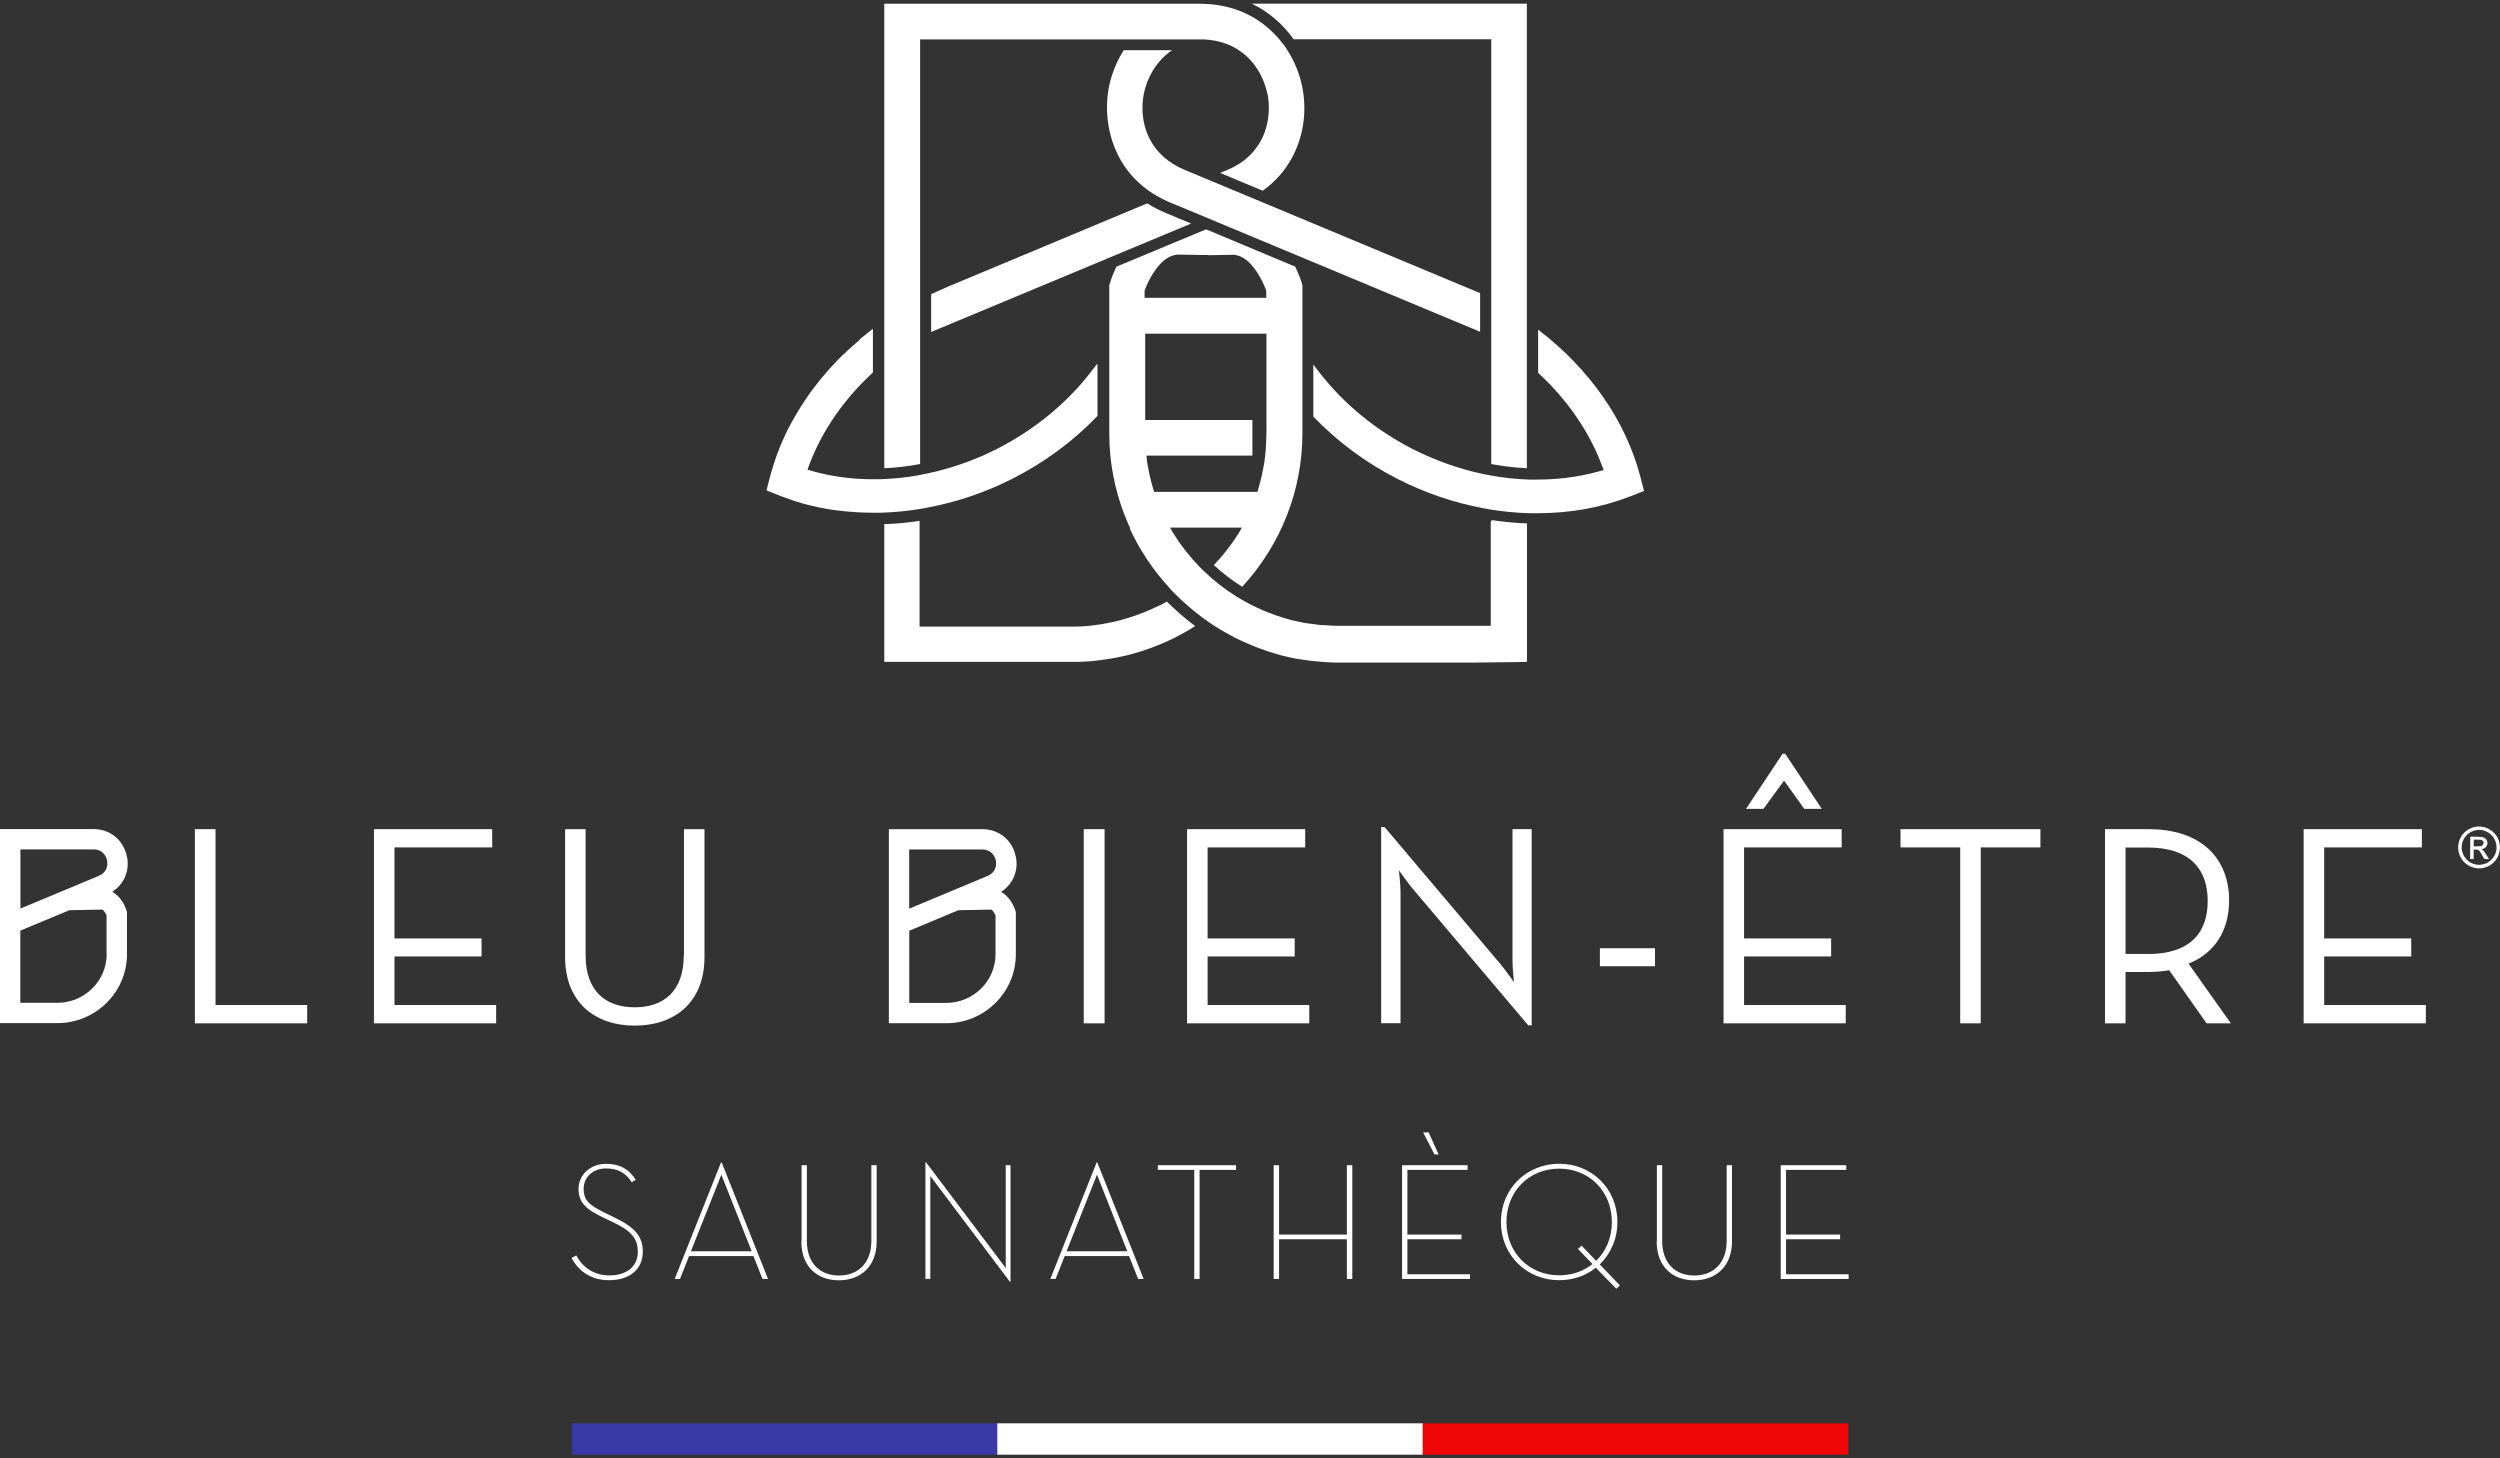 <?xml version="1.0" encoding="UTF-8"?>
<svg id="Calque_1" xmlns="http://www.w3.org/2000/svg" xmlns:xlink="http://www.w3.org/1999/xlink" version="1.1" viewBox="0 0 240 140">
  <rect x="0" y="0" width="240" height="140" fill="#333333" stroke="none"/>
  <!-- Generator: Adobe Illustrator 29.5.1, SVG Export Plug-In . SVG Version: 2.1.0 Build 141)  -->
  <defs>
    <style>
      .st0 {
        fill: none;
      }

      .st1 {
        fill: #3939a8;
      }

      .st2 {
        clip-path: url(#clippath-1);
      }

      .st3 {
        clip-path: url(#clippath-3);
      }

      .st4 {
        clip-path: url(#clippath-4);
      }

      .st5 {
        clip-path: url(#clippath-2);
      }

      .st6 {
        clip-path: url(#clippath-7);
      }

      .st7 {
        clip-path: url(#clippath-6);
      }

      .st8 {
        clip-path: url(#clippath-8);
      }

      .st9 {
        clip-path: url(#clippath-5);
      }

      .st10 {
        fill: #fff;
      }

      .st11 {
        fill: #ef0505;
      }

      .st12 {
        clip-path: url(#clippath);
      }
    </style>
    <clipPath id="clippath">
      <path class="st0" d="M109.9,32.03h11.68v8.32s.04,1.73-.11,3.27c-.04.48-.11.94-.2,1.32,0,0,0,0,0,.01-.08.43-.17.86-.28,1.28-.03.11-.06.22-.09.32-.03.11-.06.22-.09.33l-.04.12v.03s0,0,0,0c-.02.06-.04.13-.06.19h-9.91c-.02-.06-.04-.13-.06-.19v-.02s-.05-.13-.05-.13c-.03-.11-.06-.22-.09-.33-.03-.11-.06-.22-.09-.32-.11-.42-.2-.85-.28-1.28,0,0,0,0,0,0,0-.04-.02-.07-.02-.11-.06-.26-.1-.54-.13-.84,0-.04-.01-.09-.01-.13v-.02s0-.07-.01-.11h10.17v-3.42h-10.29v-8.29ZM116.02,24.5l2.28-.04s.05,0,.08,0h0s.1,0,.15.01c.02,0,.05,0,.07.01.03,0,.07.01.1.02.05.01.11.03.16.04,0,0,0,0,0,0,.03,0,.05.02.08.03.03.01.06.02.09.03.02,0,.04.02.06.03,0,0,0,0,.01,0,.16.07.32.17.49.29h0c.14.1.27.22.4.35.86.87,1.4,2.17,1.54,2.55l.03.09v.68h-11.68v-.68l.03-.09c.14-.38.68-1.68,1.54-2.55.13-.13.27-.25.4-.35h0c.14-.1.27-.19.41-.26,0,0,0,0,0,0,.08-.04.16-.07.25-.1.08-.03.16-.06.25-.07.03,0,.06-.01.08-.02.04,0,.08-.01.11-.02.04,0,.08,0,.12-.01h.01s.05,0,.07,0l2.34.04h.22s.28,0,.28,0ZM115.75,22.03h0s0,0,0,0h0s-8.57,3.57-8.57,3.57h0c-.03.07-.06.13-.09.19-.3.64-.47,1.15-.53,1.35l-.07.24v14.22c0,5.47,2.05,10.7,5.78,14.74,0,0,0,0,.01,0,0,0,0,0,0,0,.04.05.08.09.12.14.07.08.15.16.22.24.07.08.15.16.23.23.06.06.12.12.19.18,0,0,0,0,0,0h0s0,0,0,0c.71.7,1.48,1.36,2.27,1.95.14.11.29.22.43.32,0,0,.01,0,.02.01h0s.08.06.12.09c.1.07.18.13.27.19h0l.26.17h0s.02.02.03.03c.22.15.45.29.67.42.34.21.68.4,1.03.59.16.09.32.17.49.26.16.08.33.16.5.24.04.02.07.04.11.05.07.04.14.07.22.1.14.06.27.12.41.18.17.07.34.14.51.21.09.04.18.07.28.11.11.04.23.09.35.13.24.09.47.17.71.25.11.04.23.07.34.11.16.05.32.09.47.14.06.02.11.03.17.05.06.02.12.03.17.05.02,0,.04.01.06.02.11.03.22.06.33.08.01,0,.02,0,.03,0,.06.01.13.03.19.05.03,0,.06.01.09.02.03,0,.07.02.1.02.02,0,.03,0,.05.01.07.02.14.03.21.05.09.02.18.04.28.06.02,0,.04,0,.07.01.02,0,.05.01.07.02.04.01.09.02.13.02.06.01.12.02.18.03.06.01.12.02.17.03.02,0,.03,0,.05,0,.06,0,.13.02.19.03.05,0,.1.02.15.02.13.02.26.04.39.06.13.02.26.04.39.05.07,0,.13.02.2.02.07,0,.14.02.22.02.05,0,.09,0,.14.01.11.01.22.02.33.03.12,0,.23.02.34.02.12,0,.23.01.35.02.26.01.53.02.8.02h0s.04,0,.06,0c0,0,.02,0,.03,0h.02s.05,0,.07,0h.03s.07,0,.1,0h17.91v-13.25h0c-1.13-.04-2.28-.15-3.41-.32v10.15h-14.49c-.3,0-.59,0-.89-.02-.12,0-.25-.01-.37-.02-.02,0-.05,0-.07,0-.09,0-.17-.01-.26-.02-.03,0-.06,0-.09,0-.03,0-.06,0-.09,0h0c-.1-.01-.2-.02-.3-.03-.05,0-.09-.01-.13-.02-.12-.01-.23-.03-.35-.04-.03,0-.05,0-.08-.01,0,0-.01,0-.02,0-.12-.02-.24-.04-.36-.06-.01,0-.02,0-.03,0-.01,0-.03,0-.04,0-.14-.02-.29-.05-.43-.07-.12-.02-.24-.05-.37-.07-.08-.01-.16-.03-.23-.05-.16-.03-.33-.07-.49-.11-.11-.03-.23-.06-.34-.09-.1-.02-.2-.05-.29-.08-.1-.03-.19-.06-.29-.09,0,0,0,0,0,0-.48-.15-.96-.31-1.43-.5-.19-.07-.38-.15-.56-.23-.19-.08-.37-.16-.55-.25,0,0,0,0,0,0-.46-.21-.91-.45-1.35-.7-.1-.06-.19-.11-.29-.17-.09-.06-.19-.11-.28-.17-1.11-.69-2.16-1.5-3.1-2.41-.06-.05-.11-.11-.17-.16l-.06-.06c-.08-.08-.15-.15-.23-.23-.93-.96-1.77-2.01-2.47-3.15-.07-.1-.13-.22-.2-.32-.06-.1-.12-.2-.17-.3h6.91c-.06.1-.12.2-.18.3-.06.1-.12.2-.18.3,0,0-.01.02-.02.02-.19.3-.38.6-.59.89-.08.12-.17.24-.26.35-.1.13-.2.27-.3.39,0,0,0,0-.01.01-.2.26-.41.51-.63.76-.11.13-.22.25-.34.37-.05.06-.11.12-.17.18,0,0-.01.02-.02.03.83.77,1.75,1.48,2.72,2.08h0s0,0,0,0t0,0c3.73-4.05,5.78-9.27,5.78-14.74v-14.22l-.07-.24c-.07-.22-.27-.8-.62-1.53h0s-8.57-3.59-8.57-3.59h0Z"/>
    </clipPath>
    <clipPath id="clippath-1">
      <path class="st0" d="M143.17,60.12h-14.49c-.3,0-.59,0-.89-.02-.12,0-.25-.01-.37-.02-.02,0-.05,0-.07,0-.09,0-.17-.01-.26-.02-.03,0-.06,0-.08,0-.03,0-.06,0-.09,0h0c-.1-.01-.2-.02-.3-.03-.04,0-.09-.01-.13-.02-.12-.01-.23-.03-.35-.04-.03,0-.05,0-.08,0,0,0-.01,0-.02,0-.12-.02-.24-.03-.36-.05,0,0-.02,0-.03,0-.01,0-.02,0-.04,0-.14-.02-.29-.05-.43-.07-.12-.02-.24-.05-.36-.07-.08-.02-.16-.03-.23-.05-.16-.03-.33-.07-.49-.11-.11-.03-.23-.06-.34-.09-.1-.02-.2-.05-.29-.08-.1-.03-.19-.05-.29-.09h0c-.48-.15-.96-.31-1.43-.5-.19-.07-.37-.15-.56-.23-.19-.08-.37-.16-.56-.25h0c-.46-.21-.9-.45-1.35-.7-.1-.05-.19-.11-.29-.17-.09-.05-.19-.11-.28-.17-1.12-.69-2.16-1.5-3.1-2.4-.06-.05-.11-.11-.17-.16l-.06-.06c-.08-.08-.15-.15-.23-.23-.93-.96-1.76-2.01-2.47-3.15-.07-.1-.13-.22-.2-.32-.06-.1-.12-.2-.18-.3h-3.85c.95,2.07,2.23,3.99,3.81,5.71,0,0,0,0,0,0t0,0s.08.09.12.14c.07.08.15.16.22.23.07.08.15.16.22.23.06.06.12.12.19.18,0,0,0,0,0,0h0c.71.71,1.48,1.36,2.27,1.96.14.11.29.21.43.32,0,0,0,0,.02,0h0s.08.06.12.09c.09.07.18.13.27.19h0l.26.17h0s.02.02.03.03c.22.15.45.29.67.42.34.21.69.4,1.03.59.16.09.33.17.49.26.17.08.33.16.5.24.04.02.07.04.11.05.08.03.15.07.22.1.14.06.27.12.41.18.17.07.34.15.51.21.09.04.18.07.27.11.11.05.23.09.34.13.24.09.47.17.71.25.11.04.23.07.34.11.16.05.31.09.47.14.06.02.12.03.17.05.06.02.12.03.17.05.02,0,.04,0,.06.02.11.03.22.06.33.09.01,0,.02,0,.03,0,.06.02.13.03.19.05.03,0,.06.01.09.02.03.01.06.02.09.02.02,0,.03,0,.05.01.07.02.14.03.21.05.09.02.18.04.28.06.02,0,.04,0,.07.01.02,0,.05,0,.07.02.05,0,.09.02.13.02.06.01.12.02.18.03.06.01.11.02.17.03.02,0,.03,0,.05,0,.06,0,.13.02.19.03.05,0,.1.02.15.02.13.02.26.04.39.06.13.02.26.03.39.05.07,0,.13.02.2.02.07,0,.15.01.22.02.05,0,.09,0,.14.01.11.01.22.02.33.03.12.01.23.02.34.03.12,0,.23.01.35.02.26.01.53.02.79.03h0s.04,0,.06,0h.05s.05,0,.07,0h.03s.07,0,.1,0h17.91v-13.25h-.01c-1.13-.04-2.28-.15-3.41-.32v10.15Z"/>
    </clipPath>
    <clipPath id="clippath-2">
      <path class="st0" d="M120.17.35h0c1.59.77,2.97,1.94,4.02,3.42h18.97v40.78c1.14.21,2.29.35,3.42.4h0V.35h-26.41Z"/>
    </clipPath>
    <clipPath id="clippath-3">
      <path class="st0" d="M107.87,4.84c-.68,1.06-1.16,2.27-1.41,3.5-.59,2.96.07,7.36,3.89,10.02.1.07.21.15.31.21.11.07.22.14.33.2.45.26.91.5,1.39.69l.68.28,3.6,1.5,25.43,10.61v-3.71l-28.4-11.85c-.39-.16-.75-.35-1.07-.55-2.73-1.69-3.24-4.6-2.81-6.75.15-.74.43-1.48.81-2.12.49-.83,1.13-1.53,1.89-2.05h-4.65Z"/>
    </clipPath>
    <clipPath id="clippath-4">
      <path class="st0" d="M84.9,50.29h-.01v13.25h17.91c.09,0,.18,0,.28,0,.01,0,.03,0,.04,0h0c.13,0,.26,0,.39,0h0c.13,0,.26,0,.39-.02h0c.12,0,.25-.01.37-.02.04,0,.08,0,.11,0,.13,0,.26-.02.4-.03.07,0,.13-.01.2-.02.06,0,.12-.01.17-.02,0,0,.01,0,.02,0,.1-.01.2-.02.3-.04.02,0,.03,0,.04,0,.11-.01.23-.03.34-.05.03,0,.06,0,.09-.01.1-.01.2-.03.3-.04.13-.02.26-.04.38-.06h0c.09-.02.18-.03.27-.05,0,0,0,0,.01,0,.08-.02.17-.03.26-.05.08-.02.16-.03.24-.05.1-.02.2-.04.3-.06.09-.02.18-.04.27-.06.09-.02.18-.04.27-.06.07-.02.15-.04.22-.06.01,0,.03,0,.04-.01.09-.02.17-.05.26-.07.06-.01.11-.03.17-.05h0c.12-.04.24-.07.35-.1.87-.27,1.72-.58,2.55-.95h0s0,0,.01,0c1-.44,1.97-.97,2.9-1.56-.13-.1-.27-.2-.4-.3-.14-.11-.28-.22-.41-.33-.68-.55-1.32-1.13-1.91-1.72-.04.02-.08.05-.12.07h0c-.18.1-.36.2-.54.28,0,0,0,0-.01,0-.07.04-.14.07-.21.1-.09.04-.18.08-.26.12-.03.02-.07.03-.1.05-.07.04-.15.07-.22.1-.01,0-.03.01-.04.02-.08.04-.17.08-.26.11-.09.04-.19.08-.28.12-.19.08-.37.15-.56.22-.48.18-.96.34-1.45.48-.09.03-.19.05-.28.08-.23.06-.47.12-.71.18-.24.05-.48.1-.73.15-.09.02-.19.03-.28.05-.07.01-.14.02-.2.04-.1.01-.19.03-.29.04-.12.02-.24.03-.36.05-.2.03-.39.05-.59.07-.28.03-.57.05-.85.06-.02,0-.05,0-.07,0-.12,0-.24.01-.37.01-.02,0-.04,0-.06,0-.13,0-.27,0-.4,0h-14.5v-10.15c-1.13.18-2.28.28-3.41.32"/>
    </clipPath>
    <clipPath id="clippath-5">
      <path class="st0" d="M147.66,35.79c2.76,2.54,4.86,5.57,6.08,8.78l.21.55-.56.16c-1.87.51-3.87.77-5.94.76-.11,0-.22,0-.32,0-.11,0-.22,0-.33,0-1.29-.04-2.6-.19-3.88-.43-.1-.02-.19-.04-.3-.06h-.03c-.11-.03-.22-.05-.33-.07-2.26-.49-4.47-1.28-6.58-2.34-3.54-1.8-6.64-4.33-8.95-7.3l-.65-.84v4.99c2.33,2.43,5.07,4.46,8.15,6.02,2.58,1.31,5.31,2.24,8.12,2.77l.32.06c.1.02.21.04.32.06,1.26.21,2.54.33,3.82.37h.32c.11,0,.21.01.31,0,.04,0,.07,0,.1,0,.02,0,.04,0,.06,0,1.59,0,3.14-.14,4.62-.41,1.48-.27,2.92-.68,4.29-1.21l1.32-.52-.36-1.38c-1.4-5.36-4.88-10.35-9.81-14.1v4.17Z"/>
    </clipPath>
    <clipPath id="clippath-6">
      <path class="st0" d="M82.55,32.61c-.23.19-.45.38-.67.58-.14.13-.28.25-.42.38,0,0-.02.01-.03.02-.07.06-.13.13-.2.19-.06.05-.11.11-.17.16-.02.02-.04.04-.07.06-.06.06-.12.12-.19.18-.1.1-.21.21-.31.31-.05.05-.1.1-.15.16-.07.07-.13.13-.19.2-.06.07-.13.13-.19.2-.06.07-.13.14-.19.21-.13.14-.26.28-.38.43-.12.14-.24.27-.35.41-.06.07-.12.14-.18.21-.29.36-.58.72-.85,1.08-.04.05-.08.11-.12.16-.07.09-.13.19-.2.28-.32.45-.62.9-.9,1.36-.1.15-.19.31-.28.46-.05.08-.09.15-.14.23-.04.08-.09.15-.13.23-.04.08-.09.16-.13.23-.04.08-.09.16-.13.23-.09.16-.17.32-.25.47-.04.08-.08.16-.12.24-.04.08-.08.16-.12.24-.04.08-.08.16-.11.24-.08.16-.15.32-.22.48-.08.18-.15.35-.23.53-.03.07-.05.13-.08.2-.3.73-.55,1.48-.77,2.23-.05.17-.09.33-.14.5l-.36,1.38,1.32.52c.09.03.17.07.26.1.26.1.52.19.78.28.14.05.28.09.42.14,0,0,0,0,0,0,.07.02.14.04.21.06,0,0,0,0,0,0,.12.04.24.07.36.11.03,0,.06.02.09.03h0c.06.02.12.04.18.05,0,0,0,0,0,0,.09.02.17.05.26.07h0c.35.09.71.17,1.06.25.07.01.14.03.21.04.03,0,.06.01.09.02.48.1.97.18,1.47.24,1.14.15,2.31.23,3.5.23h0s0,0,.01,0c.01,0,.02,0,.03,0,0,0,.02,0,.03,0h.03s.06,0,.1,0c.04,0,.08,0,.12,0,.07,0,.13,0,.2,0h.32c1.28-.04,2.56-.17,3.82-.38.1-.02.21-.04.32-.06l.32-.06c2.81-.53,5.54-1.46,8.12-2.77,3.08-1.57,5.82-3.59,8.15-6.02v-4.99l-.04.06v-.06l-.65.84c-2.31,2.98-5.41,5.5-8.95,7.31-2.1,1.07-4.32,1.85-6.58,2.34-.11.02-.22.05-.33.07h-.03c-.1.02-.2.05-.29.06-.06.01-.13.02-.19.04-1.13.21-2.28.34-3.42.39-.09,0-.18,0-.27.01-.11,0-.22,0-.32,0-.11,0-.22,0-.32,0-.08,0-.15,0-.23,0-.06,0-.11,0-.17,0-.09,0-.18,0-.27,0h-.1c-1.78-.05-3.5-.3-5.12-.75l-.56-.16.2-.55c1.22-3.21,3.32-6.25,6.08-8.78v-4.17s0-.02,0-.03c0,0-.87.68-1.27,1.02"/>
    </clipPath>
    <clipPath id="clippath-7">
      <path class="st0" d="M91.26,27.4l-.87.39c-.32.14-.66.29-1,.45v3.63l24.96-10.41-2.38-.99c-.65-.27-1.27-.59-1.83-.95l-18.88,7.89Z"/>
    </clipPath>
    <clipPath id="clippath-8">
      <path class="st0" d="M84.89.35v44.6c1.14-.05,2.28-.18,3.42-.4h.02v-9.65h0V3.78h26.96c.18,0,.34,0,.48.02.17,0,.35.03.57.06.22.03.43.07.63.12.19.05.36.09.5.14.13.04.26.09.39.14l.08.03c.12.05.24.1.35.16.15.08.3.16.45.25.4.25.78.54,1.11.87.42.42.78.9,1.08,1.44.21.38.4.8.54,1.25.09.28.16.54.21.77.33,1.66.04,3.4-.8,4.76-.18.28-.38.55-.6.81-.35.4-.76.75-1.22,1.06h-.02s-.03.03-.03.03c-.02.02-.05.03-.07.04-.1.07-.22.14-.35.21-.26.15-.53.28-.8.39l-.66.27,4.09,1.71c.84-.6,1.56-1.31,2.15-2.12,1.6-2.2,2.2-5.05,1.65-7.83-.25-1.27-.76-2.51-1.47-3.6-.03-.05-.06-.09-.09-.14l-.07-.11s-.03-.05-.05-.07c-.04-.06-.08-.11-.12-.16l-.07-.09s-.03-.04-.05-.06l-.06-.07c-.17-.22-.32-.4-.48-.57-.1-.11-.2-.21-.3-.31l-.02-.02c-1.69-1.7-3.92-2.66-6.44-2.78h-.1c-.15-.01-.3-.02-.46-.02h-30.38s-.02,0-.02,0Z"/>
    </clipPath>
  </defs>
  <g>
    <g class="st12">
      <rect class="st10" x="106.46" y="22.03" width="40.13" height="41.51"/>
    </g>
    <g class="st2">
      <rect class="st10" x="108.36" y="49.74" width="38.31" height="14.03" transform="translate(-.66 1.52) rotate(-.68)"/>
    </g>
    <g class="st5">
      <rect class="st10" x="110.95" y="9.22" width="44.87" height="26.87" transform="translate(109.35 155.79) rotate(-89.41)"/>
    </g>
    <g class="st3">
      <rect class="st10" x="109.95" y="-.14" width="28.07" height="37" transform="translate(102.03 141.75) rotate(-88.33)"/>
    </g>
    <g class="st4">
      <rect class="st10" x="84.89" y="49.97" width="29.9" height="13.57"/>
    </g>
    <g class="st9">
      <rect class="st10" x="132.83" y="24.39" width="18.25" height="32.09" transform="translate(98.69 181.55) rotate(-88.85)"/>
    </g>
    <g class="st7">
      <rect class="st10" x="73.6" y="31.59" width="31.79" height="17.65"/>
    </g>
    <g class="st6">
      <rect class="st10" x="89.39" y="19.51" width="24.96" height="12.36"/>
    </g>
    <g class="st8">
      <rect class="st10" x="84.89" y=".35" width="40.7" height="44.6"/>
    </g>
  </g>
  <path class="st10" d="M237.84,83.36c-.1-.02-.2-.03-.3-.05-.82-.18-1.44-.87-1.54-1.7-.13-1.03.53-1.97,1.53-2.21,1.13-.27,2.27.5,2.44,1.64.17,1.09-.54,2.09-1.62,2.29-.08.01-.15.02-.23.03-.09,0-.19,0-.28,0M237.98,83.02c.92,0,1.68-.74,1.69-1.66,0-.92-.74-1.68-1.66-1.69-.92,0-1.68.74-1.69,1.66,0,.92.74,1.68,1.66,1.69"/>
  <path class="st10" d="M238.92,82.47c-.14,0-.27,0-.4,0-.01,0-.03-.02-.04-.04-.1-.18-.2-.36-.31-.54-.04-.07-.09-.13-.14-.19-.07-.09-.16-.14-.28-.14-.09,0-.18,0-.28,0,0,.3,0,.6,0,.91-.12,0-.23,0-.34,0,0-.72.01-1.43.02-2.15.02,0,.04,0,.05,0,.28,0,.57,0,.85.02.11,0,.22.01.32.04.36.09.54.51.35.83-.1.17-.25.27-.44.3-.02,0-.05,0-.07.01,0,0,0,0,0,0,0,0,0,0,0,0,.16.07.26.21.35.34.13.19.25.39.37.59,0,0,0,.01.01.03M237.47,81.25c.21,0,.41,0,.61-.01.05,0,.1-.02.14-.03.15-.05.23-.22.19-.37-.04-.14-.15-.21-.28-.22-.21-.02-.42-.01-.64-.02,0,0,0,0-.01,0,0,.21,0,.42,0,.65"/>
  <rect class="st1" x="54.9" y="136.64" width="40.85" height="3.01"/>
  <rect class="st10" x="95.74" y="136.64" width="40.85" height="3.01"/>
  <path class="st10" d="M55.33,120.53c.63,1.19,1.75,1.91,3.16,1.91,1.75,0,2.74-.92,2.74-2.26s-.71-2.04-2.31-2.81l-1-.48c-1.54-.75-2.38-1.35-2.38-2.75s1.17-2.41,2.63-2.41c1.32,0,2.2.48,2.86,1.54l-.39.22c-.56-.9-1.33-1.32-2.47-1.32-1.25,0-2.14.83-2.14,1.96,0,1.19.66,1.62,2.1,2.33l.98.48c1.83.9,2.6,1.75,2.6,3.23,0,1.62-1.2,2.73-3.24,2.73-1.72,0-2.92-.87-3.6-2.13l.43-.24Z"/>
  <path class="st10" d="M65.28,122.78h-.51l4.45-11.19h.06l4.45,11.19h-.53l-.87-2.2h-6.18l-.87,2.2ZM69.25,112.77l-2.92,7.35h5.83l-2.91-7.35Z"/>
  <path class="st10" d="M76.95,119.18v-7.32h.51v7.27c0,2.15,1.27,3.32,3.08,3.32s3.11-1.17,3.11-3.32v-7.27h.51v7.32c0,2.42-1.57,3.73-3.63,3.73s-3.6-1.3-3.6-3.73"/>
  <polygon class="st10" points="89.31 112.9 89.31 122.78 88.84 122.78 88.84 111.58 88.9 111.58 96.55 121.73 96.55 111.86 97.01 111.86 97.01 123.05 96.95 123.05 89.31 112.9"/>
  <path class="st10" d="M101.34,122.78h-.51l4.45-11.19h.06l4.45,11.19h-.53l-.87-2.2h-6.18l-.87,2.2ZM105.31,112.77l-2.92,7.35h5.83l-2.91-7.35Z"/>
  <polygon class="st10" points="114.65 112.31 111.15 112.31 111.15 111.86 118.66 111.86 118.66 112.31 115.16 112.31 115.16 122.78 114.65 122.78 114.65 112.31"/>
  <polygon class="st10" points="129.3 111.86 129.82 111.86 129.82 122.78 129.3 122.78 129.3 118.97 122.79 118.97 122.79 122.78 122.27 122.78 122.27 111.86 122.79 111.86 122.79 118.52 129.3 118.52 129.3 111.86"/>
  <path class="st10" d="M134.6,111.86h6.29v.45h-5.78v6.21h5.19v.45h-5.19v3.36h6.01v.45h-6.52v-10.92ZM136.62,108.71h.53l.96,2.12h-.4l-1.09-2.12Z"/>
  <path class="st10" d="M155.51,123.4l-.35.32-1.96-2.02c-.95.77-2.18,1.2-3.52,1.2-3.08,0-5.59-2.36-5.59-5.59s2.5-5.59,5.59-5.59,5.59,2.36,5.59,5.59c0,1.65-.66,3.07-1.7,4.08,0-.02,1.94,2.01,1.94,2.01M151.48,119.9l.35-.32,1.4,1.46c.95-.92,1.51-2.22,1.51-3.73,0-2.94-2.17-5.12-5.06-5.12s-5.06,2.18-5.06,5.12,2.17,5.12,5.06,5.12c1.24,0,2.34-.4,3.2-1.08l-1.4-1.46Z"/>
  <path class="st10" d="M159.06,119.18v-7.32h.51v7.27c0,2.15,1.27,3.32,3.08,3.32s3.11-1.17,3.11-3.32v-7.27h.51v7.32c0,2.42-1.57,3.73-3.63,3.73s-3.6-1.3-3.6-3.73"/>
  <polygon class="st10" points="170.95 111.86 177.24 111.86 177.24 112.31 171.46 112.31 171.46 118.52 176.65 118.52 176.65 118.97 171.46 118.97 171.46 122.33 177.47 122.33 177.47 122.78 170.95 122.78 170.95 111.86"/>
  <polygon class="st10" points="20.69 79.6 18.71 79.6 18.71 98.24 29.49 98.24 29.49 96.48 20.69 96.48 20.69 79.6"/>
  <polygon class="st10" points="37.87 91.82 46.23 91.82 46.23 90.09 37.87 90.09 37.87 81.35 47.25 81.35 47.25 79.6 35.9 79.6 35.9 98.24 47.63 98.24 47.63 96.48 37.87 96.48 37.87 91.82"/>
  <path class="st10" d="M65.64,91.74c0,3.32-1.84,4.96-4.71,4.96s-4.71-1.64-4.71-4.96v-12.14h-1.97v12.28c0,4.36,2.88,6.58,6.69,6.58s6.69-2.22,6.69-6.58v-12.28h-1.97v12.14Z"/>
  <rect class="st10" x="104.04" y="79.6" width="2" height="18.64"/>
  <polygon class="st10" points="115.93 91.82 124.29 91.82 124.29 90.09 115.93 90.09 115.93 81.35 125.3 81.35 125.3 79.6 113.96 79.6 113.96 98.24 125.69 98.24 125.69 96.48 115.93 96.48 115.93 91.82"/>
  <path class="st10" d="M145.2,92.18c0,.79.14,2.11.14,2.11,0,0-.77-1.1-1.29-1.73l-11.13-13.16h-.33v18.83h1.86v-12.58c0-.79-.16-2.11-.16-2.11,0,0,.77,1.1,1.29,1.73l11.13,13.16h.33v-18.83h-1.84v12.58Z"/>
  <rect class="st10" x="153.59" y="91.03" width="5.29" height="1.73"/>
  <polygon class="st10" points="167.43 91.82 175.79 91.82 175.79 90.09 167.43 90.09 167.43 81.35 176.8 81.35 176.8 79.6 165.46 79.6 165.46 98.24 177.19 98.24 177.19 96.48 167.43 96.48 167.43 91.82"/>
  <polygon class="st10" points="171.27 74.94 173.21 77.65 174.89 77.65 171.38 72.36 171.13 72.36 167.62 77.65 169.29 77.65 171.27 74.94"/>
  <polygon class="st10" points="182.45 81.35 188.18 81.35 188.18 98.24 190.15 98.24 190.15 81.35 195.88 81.35 195.88 79.6 182.45 79.6 182.45 81.35"/>
  <path class="st10" d="M214,86.48c0-4.03-2.63-6.88-7.73-6.88h-4.19v18.64h1.97v-4.93h2.22c.66,0,1.34-.06,1.97-.17l3.59,5.1h2.33l-4.06-5.73c2.58-1.04,3.89-3.24,3.89-6.03M206.16,91.58h-2.11v-10.22h2.11c4.19,0,5.78,2.19,5.78,5.13s-1.56,5.1-5.78,5.1"/>
  <polygon class="st10" points="223.12 96.48 223.12 91.82 231.48 91.82 231.48 90.09 223.12 90.09 223.12 81.35 232.5 81.35 232.5 79.6 221.15 79.6 221.15 98.24 232.88 98.24 232.88 96.48 223.12 96.48"/>
  <path class="st10" d="M12.18,82.22c-.32-1.57-1.6-2.63-3.21-2.63H0v18.63h5.5c3.69,0,6.69-2.97,6.69-6.62v-4.04l-.04-.14c-.17-.56-.62-1.4-1.38-1.81,1.13-.72,1.7-2.01,1.42-3.39M8.98,81.54c.8,0,1.19.55,1.3,1.06.1.51-.05,1.17-.79,1.48l-7.53,3.14v-5.68h7.02ZM10.24,91.6c0,2.57-2.13,4.67-4.74,4.67H1.95v-6.93l4.71-1.96,3.15-.06c.09,0,.3.27.42.56v3.73Z"/>
  <path class="st10" d="M97.51,82.23c-.31-1.57-1.6-2.63-3.21-2.63h-7.02s-1.95,0-1.95,0v18.63h5.5c3.69,0,6.69-2.97,6.69-6.62v-4.04l-.04-.14c-.17-.56-.62-1.4-1.38-1.81,1.13-.72,1.7-2.01,1.42-3.39M94.3,81.55c.8,0,1.19.55,1.3,1.06.1.51-.05,1.17-.79,1.48l-7.53,3.14v-5.68h7.02ZM95.57,91.61c0,2.57-2.13,4.67-4.74,4.67h-3.54v-6.93l4.71-1.97,3.15-.06c.09,0,.3.27.42.56v3.73Z"/>
  <rect class="st11" x="136.59" y="136.64" width="40.85" height="3.01"/>
</svg>